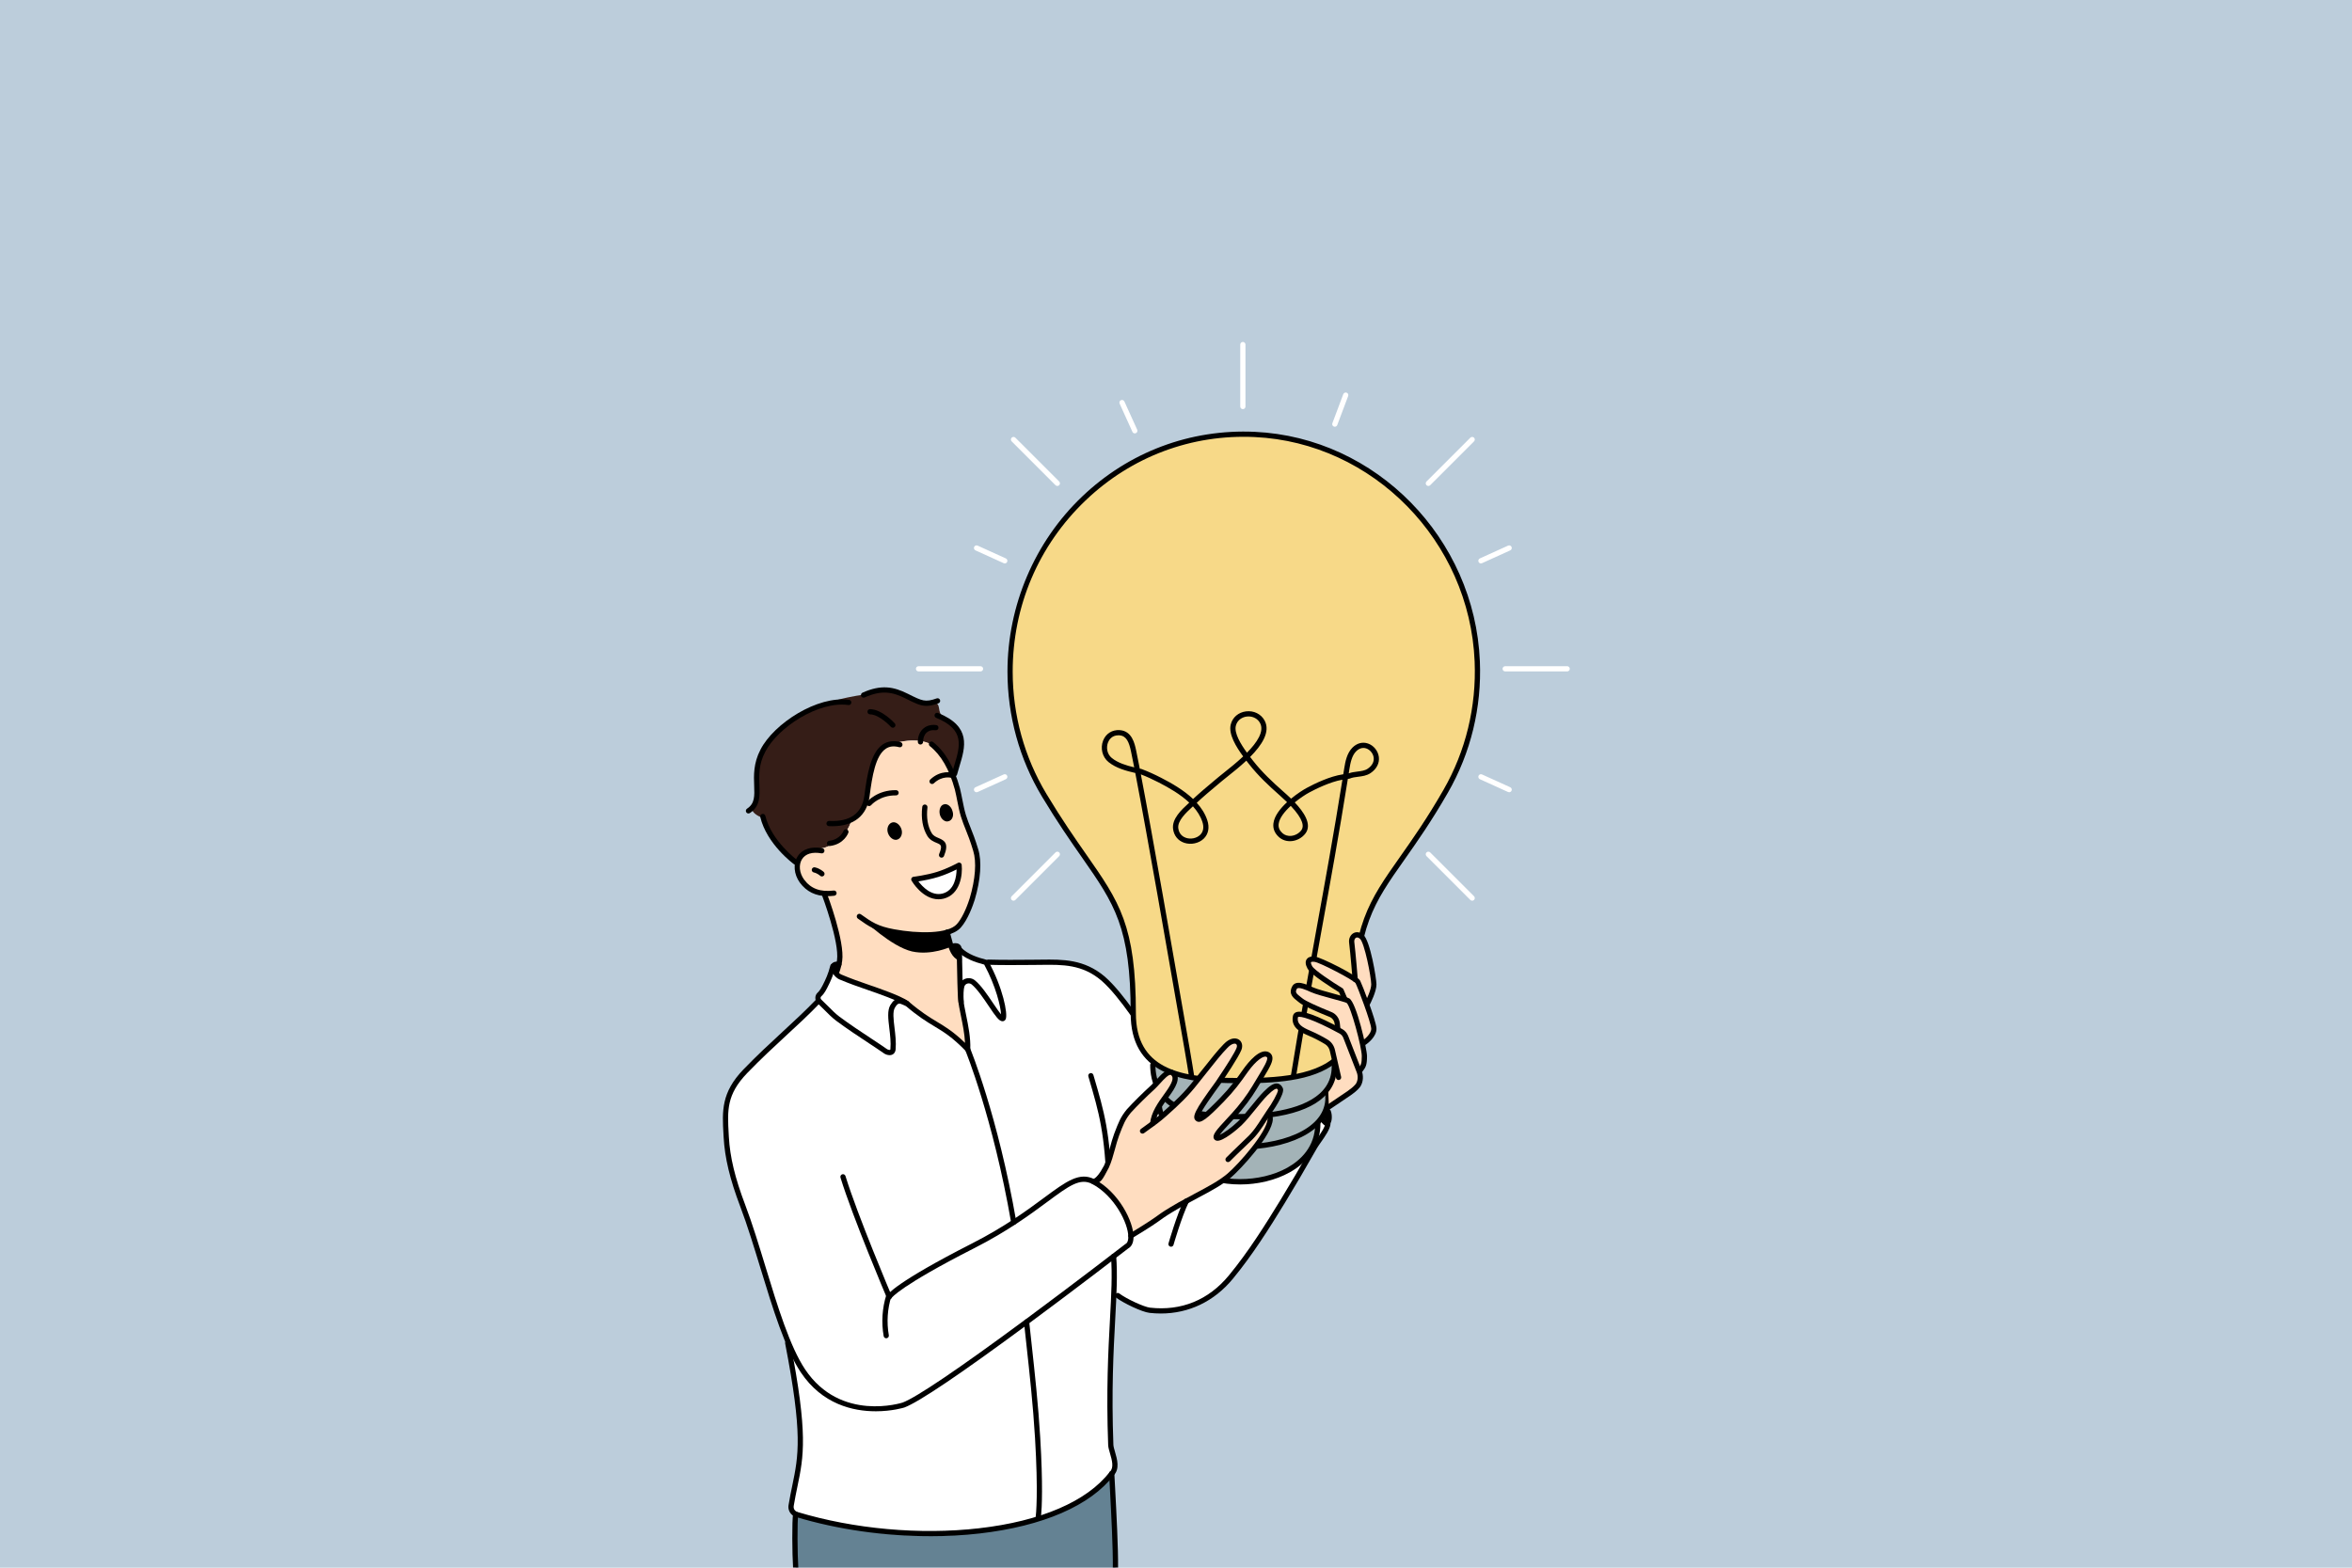 <?xml version="1.0" encoding="UTF-8"?>
<svg id="_Layer_" data-name="&amp;lt;Layer&amp;gt;" xmlns="http://www.w3.org/2000/svg" viewBox="0 0 2745 1830">
  <defs>
    <style>
      .cls-1, .cls-2 {
        fill: #fff;
      }

      .cls-2, .cls-3 {
        fill-rule: evenodd;
      }

      .cls-4 {
        fill: #f7d988;
      }

      .cls-5 {
        fill: #351d17;
      }

      .cls-6 {
        fill: #a3b3b7;
      }

      .cls-7 {
        fill: #648293;
      }

      .cls-8 {
        fill: #ffddc0;
      }

      .cls-9 {
        fill: #bccddb;
      }
    </style>
  </defs>
  <rect class="cls-9" width="2745" height="1830"/>
  <g>
    <g>
      <path class="cls-1" d="M1530.78,1315.38l5.99-.02c0,83.79-170.07,93.47-170.07,.64h2.54c-7.39-6.72-12.48-14.92-14.33-24.7-1.33-7.04-.65-9.83-.65-16.93l1.69-.04c-6.72-9.2-10.51-19.94-10.51-31.22h9.71c-19.4-10.94-32.09-28.76-32.45-58.83-11.28-15.97-23.99-32.2-35.32-42.01-49.72-43.26-116.49,4.78-164.04-34.09l-.36,13.59c-.45,0-.9-.01-1.35-.02,.46,6.8,1.82,17.34,1.21,22.56-1.04,8.95-1.35,17.71-.4,26.69,1.86,17.67,3.97,36.24,6.91,53.73,0,0-23.25-21.75-36.32-28.75-6.67-3.57-15.94-7.93-21-13.54-4.8-5.32-10-4.76-13.56-11.08-1.53-2.72-3.66-2.41-5.63-4.86-1.58-1.95-9.41-2.52-11.6-3.71-9.96-5.39-15.79-6.91-26.31-10.67-12.76-4.56-26.67-6.7-38.84-12.8,.22-1.72,.39-3.38,.49-4.94,.45-1.3,.83-2.67,1.16-4.06l-5.68-2.47c-2.7,13.03-11.51,29.7-19.53,37.71,.82,.68,1.61,1.45,2.38,2.27-25.37,28.39-53.74,49.82-85.08,82.7-60.69,66.89,11.45,172.66,28.33,254.91l-.81,.48c28.2,74.02,50.79,161.15,25.96,248.37-.33,2.92,1.37,8.44,4,10.48,84.64,28.46,187.81,29.89,278.91,8.77,18.69-4.33,69.69-28.48,75.26-37.24,3-4.72,7.13-10.3,14.89-17.31,3.06-7.37,6.5-13.68,2.32-22.06-5.58-15.06-.21-128.54,2.21-186.32,6.2,1.7,13.26,7.38,13.26,7.38,113.28,56.96,174.15-104.06,228.66-193.82,10.99-7.15,11.5-21.05,5.05-31.32-1.97,5.73-5.22,10.97-9.55,15.67-2.24,2.43-4.77,4.71-7.53,6.86Z"/>
      <path d="M1349.35,1227.79c-1.01,0-2-.5-2.58-1.42l-1.14-1.81c-11.58-18.35-38.72-61.31-60.26-79.97-22.29-18.9-45.35-18.6-69.77-18.29l-11.22,.11c-15.56,.13-34.92,.29-51.06-.19-1.68-.05-3.01-1.46-2.96-3.14,.05-1.69,1.42-2.95,3.14-2.96,16.02,.48,35.31,.33,50.82,.19l11.19-.11c24.48-.31,49.77-.65,73.82,19.76,22.25,19.27,49.72,62.77,61.45,81.35l1.14,1.81c.9,1.42,.48,3.31-.95,4.21-.5,.32-1.07,.47-1.63,.47Z"/>
      <g>
        <g>
          <path class="cls-6" d="M1438.03,1261.67c-30.76-2.61-61.06-6.23-82.89-18.55h-9.71c0,11.28,3.79,22.01,10.51,31.22l-1.69,.04c0,7.09-.68,9.88,.65,16.93,1.85,9.78,6.95,17.98,14.33,24.69h-2.54c0,92.84,170.07,83.15,170.07-.63l-5.99,.02c2.76-2.15,5.29-4.43,7.53-6.86,4.33-4.7,7.58-9.94,9.55-15.67,1.39-4.03,2.16-8.29,2.16-12.82v-9.37c4.61-7.19,7.24-15.57,7.24-25.29v-2.25h-4.71c-27.6,19.79-71.71,22.18-114.52,18.55Z"/>
          <path class="cls-4" d="M1724.1,772.01c-5.92-142.43-119.48-258.31-259.6-264.87-156.49-7.32-285.63,119.46-285.63,276.9,0,52.84,14.55,102.22,39.8,144.23,70.01,116.5,103.99,118.21,103.99,254.71,0,.45,.03,.86,.04,1.31,.36,30.07,13.05,47.89,32.45,58.83,21.84,12.32,52.14,15.94,82.89,18.55,42.81,3.63,86.92,1.24,114.52-18.55,17.21-12.35,28.02-31.45,28.02-60.14v-3.57c0-137.27,38.71-137.35,106.78-255.91,25.37-44.18,39.05-96.13,36.75-151.5Z"/>
        </g>
        <g>
          <path d="M1447.36,1306.54c-20.16,0-39-1.93-52.65-4.37-45.54-8.14-52.34-40.49-52.34-59.05,0-1.69,1.37-3.05,3.05-3.05s3.05,1.36,3.05,3.05c0,16.65,6.15,45.69,47.31,53.04,21.07,3.76,54.8,6.29,86.29,2.12,1.69-.23,3.21,.95,3.43,2.62,.22,1.67-.95,3.21-2.62,3.43-11.78,1.56-23.87,2.21-35.52,2.21Z"/>
          <path d="M1447.74,1341.92c-2,0-3.99-.03-5.98-.09-45.76-1.33-91.93-18.44-91.93-53.64,0-3.55,.42-7.11,1.24-10.57,.39-1.63,2.04-2.64,3.67-2.26,1.64,.39,2.65,2.03,2.26,3.67-.71,3-1.07,6.08-1.07,9.16,0,30.95,44.58,46.34,86.01,47.54,50.47,1.5,102.72-15.92,104.82-52.01v-9.74c0-1.69,1.36-3.05,3.04-3.05s3.05,1.36,3.05,3.05v9.92c-2.25,38.66-53.6,58.02-105.11,58.02Z"/>
          <path d="M1447.29,1382.65c-20.57,0-40.8-4.82-56.5-14.45-19.97-12.26-30.04-30.57-29.14-52.96,.07-1.68,1.39-3.04,3.17-2.92,1.68,.07,2.99,1.49,2.92,3.17-1.02,25.34,13.71,39.83,26.24,47.52,29.04,17.82,76.66,17.87,108.42,.1,14.87-8.32,32.59-24.02,32.59-51.51,0-1.68,1.36-3.05,3.05-3.05s3.05,1.37,3.05,3.05c0,23.76-12.68,43.94-35.71,56.83-16.96,9.49-37.69,14.23-58.09,14.23Z"/>
        </g>
        <path d="M1451.12,1264.5c-6.22,0-12.41-.08-18.51-.2-55.88-1.07-113.01-11.57-113.01-81.32,0-100.6-18.95-127.75-56.71-181.87-13.53-19.38-28.86-41.36-46.84-71.28-26.32-43.8-40.23-94.22-40.23-145.8,0-77.07,31.72-151.54,87.03-204.32,54.79-52.29,126.49-79.13,201.8-75.62,141.23,6.61,256.53,124.24,262.5,267.79,2.25,53.95-10.6,106.9-37.15,153.14-19.51,33.98-36.27,57.78-51.06,78.77-35.66,50.63-55.31,78.51-55.31,175.62v3.57c0,22.61-6.65,40.59-19.77,53.46-24.52,24.05-69.24,28.06-112.73,28.06Zm-18.4-6.3c47.53,.9,100.51-.28,126.85-26.12,12.07-11.84,17.94-27.91,17.94-49.11v-3.57c0-99.04,20.04-127.49,56.42-179.13,14.72-20.89,31.4-44.56,50.76-78.29,25.98-45.24,38.54-97.06,36.35-149.85-5.84-140.43-118.6-255.49-256.7-261.95-73.67-3.46-143.72,22.81-197.3,73.94-54.9,52.4-85.14,123.39-85.14,199.91,0,50.48,13.61,99.81,39.36,142.66,17.87,29.74,33.14,51.62,46.62,70.93,38.49,55.16,57.81,82.84,57.81,185.36,0,64.31,51.44,74.16,107.03,75.22h0Z"/>
        <path d="M1390.62,1258.73c-1.47,0-2.76-1.07-3.01-2.56l-2.06-12.76c-.96-5.98-1.97-11.95-3.02-17.91-1.36-7.78-3.52-20.15-6.23-35.73-12.73-73.24-37.57-216.09-51.32-287.46-10.76-2.45-22.32-5.59-31.16-12.66-7.26-5.81-9.89-16.15-6.39-25.13,3.17-8.14,10.65-12.84,19.4-12.23,14.37,.97,17.47,15.8,19.14,23.77,1.22,5.85,2.65,12.99,4.24,21.18,.12,.03,1.93,.43,1.93,.43,.14,.03,.28,.07,.41,.12,7.2,2.71,14.61,6.04,22.66,10.18,12.46,6.41,26.36,14.42,37.21,24.74,8.12-7.57,16.71-14.75,25.03-21.72l4.91-4.11c1.73-1.46,3.98-3.24,6.56-5.29,5.96-4.74,14.24-11.32,21.96-18.6-8.1-11.01-17.32-25.9-14.51-37.23,2.07-8.33,8.88-14.21,17.79-15.35,9.08-1.16,17.58,3.03,21.72,10.66,7.15,13.18-3.29,28.86-16.88,42.55,.92,1.2,1.78,2.3,2.55,3.29l.96,1.23c10.25,13.16,22.59,24.66,34.4,35.12l.81,.72c2.36,2.08,5.61,4.95,9.08,8.32,7.13-5.87,14.31-10.41,18.28-12.55,9.22-4.97,26.96-13.64,42.18-15.84,0,0,.18-.02,.47-.07,.35-2.24,.71-4.48,1.06-6.73,1.33-8.45,3.27-17.99,9.61-24.38,5.16-5.2,11.72-6.97,18.02-4.86,6.7,2.25,11.84,8.53,12.8,15.62,.97,7.26-2.55,14.17-9.66,18.95-4.53,3.04-9.63,3.68-14.57,4.3-3.45,.43-6.71,.84-9.57,2.04-.24,.1-.49,.17-.74,.21l-1.63,.24c-10.14,63.76-20.62,121.38-30.77,177.23-9.7,53.38-19.74,108.58-29.61,169.73-.27,1.66-1.84,2.79-3.5,2.53-1.66-.27-2.79-1.83-2.53-3.5,9.89-61.2,19.93-116.43,29.63-169.85,10.04-55.25,20.41-112.27,30.44-175.2-14.56,2.5-31.84,11.22-38.75,14.95-4.25,2.29-10.65,6.46-16.87,11.54,10.5,11.1,20.52,25.64,12.47,36.25-3.81,5.01-9.84,8.35-16.14,8.92-5.65,.51-10.95-1.19-14.91-4.8-4.94-4.5-7.06-9.89-6.3-15.99,1.06-8.6,7.98-17.35,15.9-24.66-2.49-2.44-5.29-5.04-8.43-7.82l-.82-.73c-12.03-10.65-24.62-22.38-35.17-35.93l-.95-1.22c-.67-.86-1.39-1.79-2.15-2.77-7.57,7.1-15.61,13.48-21.88,18.47-2.53,2.01-4.73,3.76-6.43,5.19l-4.92,4.12c-8.23,6.88-16.71,13.98-24.68,21.41,5.46,6.01,9.81,12.75,12.32,20.31,2.81,8.46,1.39,16.07-3.99,21.42-5.64,5.6-15.08,7.65-22.95,4.97-7.2-2.45-11.93-8.29-12.98-16.05-1.61-11.89,9.71-22.36,17.98-30,.31-.29,.61-.56,.9-.84-10.28-9.69-23.61-17.35-35.56-23.5-7.43-3.82-14.29-6.93-20.93-9.48,13.86,72.33,38.23,212.5,50.81,284.82,2.71,15.57,4.86,27.93,6.23,35.72,1.05,5.99,2.06,11.98,3.03,17.98l2.06,12.76c.27,1.67-.86,3.23-2.52,3.5-.17,.02-.33,.04-.49,.04Zm1.66-317.48c-.34,.31-.69,.63-1.04,.96-6.87,6.36-17.26,15.96-16.07,24.71,.99,7.36,6,10.11,8.9,11.09,5.77,1.96,12.63,.5,16.69-3.52,3.71-3.69,4.58-8.93,2.5-15.17-2.21-6.66-6.08-12.65-10.97-18.06Zm114.16-.54c-7.21,6.62-13.28,14.2-14.13,21.05-.5,4.09,.92,7.61,4.36,10.75,2.68,2.44,6.3,3.58,10.24,3.23,4.62-.42,9.05-2.87,11.84-6.54,3.14-4.14,2.91-12.35-12.32-28.49Zm84.77-67.62c-2.97,0-5.89,1.34-8.46,3.92-5.06,5.09-6.73,13.53-7.91,21.03-.25,1.57-.5,3.14-.74,4.71,3.32-1.21,6.79-1.65,10.15-2.07,4.42-.56,8.6-1.08,11.93-3.31,5.19-3.48,7.68-8.13,7.02-13.07-.64-4.77-4.22-9.15-8.69-10.65-1.1-.37-2.2-.55-3.29-.55Zm-285.94-14.76c-7.98,0-11.13,5.81-12.14,8.4-2.08,5.34-1.55,13.3,4.52,18.16,7.13,5.71,16.75,8.64,26.07,10.87-1.38-7.06-2.62-13.26-3.71-18.45-2.36-11.28-5.45-18.38-13.58-18.93-.4-.03-.79-.04-1.17-.04Zm151.89-22.01c-.72,0-1.45,.05-2.19,.14-4.98,.64-10.92,3.8-12.64,10.76-2.14,8.61,5.87,21.63,13,31.44,11.67-11.86,20.53-24.92,15.23-34.69-2.6-4.79-7.71-7.66-13.4-7.66Z"/>
      </g>
      <path d="M1037.83,1516.83c-1.19,0-2.32-.7-2.81-1.86-.4-.94-39.93-94.2-54.1-140.37-.49-1.61,.41-3.31,2.02-3.81,1.61-.5,3.32,.41,3.81,2.02,14.08,45.86,53.48,138.83,53.88,139.77,.66,1.55-.07,3.34-1.62,4-.39,.17-.79,.24-1.19,.24Z"/>
      <g>
        <path class="cls-5" d="M962.15,989.65s18.78-6.14,26.31-20.24c3.79-6.16,5.94-13.52,5.94-13.52,0,0,11.75-9.02,15.41-20.52,4.49-14.2,5.13-40.81,11.53-49.71,5.38-6.73,4.23-9.91,12.88-14.22,17.48-8.08,41.36-10.06,54.05-1.42,15.28,10.58,22.11,31.29,22.66,33.04l2.86-2.03s14.06-32.63,6.72-41.39c-1.29-1.93-7.55-17.67-19.1-23.12-9.38-4.42-.75-17.12-13.77-16.64-12.83,1.01-22.29-6.98-35.63-12.39-19.64-7.94-42.58,3.3-42.58,3.3,0,0-59.13,5.64-96.23,37.55-12.77,11.18-21.94,24.06-26.92,40.24-3.32,10.79-2.99,25.06-2.75,35.76,.55,8.2-7.49,15.88-5.39,21.72,1.91,5.31,12.88,9.17,12.88,9.17,0,0,3.47,11.34,12.87,24.16,9.4,12.81,25.25,26.91,25.25,26.91l2.51-.44c2.29-12.02,30.48-16.21,30.48-16.21Z"/>
        <path class="cls-8" d="M976.07,1139.33c12.17,6.1,26.08,8.24,38.84,12.8,10.52,3.76,16.35,5.28,26.31,10.67,2.19,1.19,10.03,1.76,11.6,3.71,1.97,2.44,4.1,2.14,5.63,4.86,3.56,6.32,8.76,5.76,13.56,11.08,5.06,5.61,14.34,9.97,21,13.54,13.07,7,36.32,28.75,36.32,28.75-2.94-17.49-5.05-36.06-6.91-53.73-.95-8.98-.63-17.74,.4-26.69,.6-5.21-.76-15.76-1.21-22.56-.08-1.15-.14-2.23-.15-3.12-12.5-4.54-17.06-28.38-17.06-28.38l14.11-7.46s4.81-8.32,11.46-21.5c4.91-11.36,11.53-26.32,12.27-40.98,1.18-18.41-2.86-31.35-7.59-42.84-3.96-9.37-9.83-24.05-9.83-24.05l-13.83-50.2s-.03-.09-.06-.17c-.56-1.75-7.38-22.46-22.66-33.04-12.69-8.63-36.56-6.66-54.05,1.42-8.65,4.3-7.5,7.49-12.88,14.22-6.4,8.89-7.04,35.5-11.53,49.71-3.66,11.51-15.41,20.52-15.41,20.52,0,0-2.15,7.37-5.94,13.52-7.53,14.1-26.31,20.24-26.31,20.24,0,0-28.19,4.19-30.48,16.21-.12,.64-.19,1.3-.16,1.99,.31,5.88,.98,19.43,7.56,26.06,9.32,9.25,25.94,10.47,25.94,10.47,0,0,20.37,54.37,12.71,85.94-.34,1.4-.71,2.76-1.16,4.06-.1,1.57-.27,3.23-.49,4.94Z"/>
        <path d="M1079.48,1094.38c-12.37,0-25.51-1.47-37.1-3.63-20.51-3.76-28.29-9.29-41.17-18.46-1.37-.98-1.73-2.91-.76-4.28,.98-1.38,2.84-1.72,4.21-.74,12.69,9.02,19.63,13.96,38.82,17.48,27.97,5.23,62.81,5.59,73.24-5.97,5.3-5.86,10.79-16.9,15.05-30.3,6.62-22.26,8.1-42.45,4.03-55.37-3.5-11.65-6.29-18.6-8.76-24.74-1.9-4.73-3.69-9.2-5.55-15.1-1.89-6.28-3.14-12.6-4.34-18.72-.81-4.11-1.65-8.36-2.67-12.55l-.16-.58c-6.34-23.25-16.12-40.21-29.07-50.42-1.32-1.04-1.55-2.96-.51-4.28,1.04-1.32,2.96-1.55,4.28-.51,14,11.03,24.49,29.07,31.18,53.6l.18,.66c1.08,4.4,1.93,8.72,2.75,12.9,1.23,6.25,2.39,12.14,4.19,18.1,1.77,5.64,3.52,10,5.38,14.62,2.51,6.26,5.36,13.34,8.93,25.22,4.41,14.01,2.94,35.51-4.03,58.96-2.15,6.78-8.03,23.4-16.36,32.6-7.62,8.44-23.9,11.51-41.78,11.51Z"/>
        <path d="M965.97,1046.11c-13.98,0-24.67-5.22-32.51-15.85-6.99-9.72-8.01-21.99-2.58-30.57,5.37-8.48,15.89-11.97,28.86-9.58,1.66,.3,2.75,1.89,2.45,3.55-.3,1.66-1.9,2.76-3.55,2.45-10.55-1.94-18.58,.49-22.61,6.84-4.11,6.5-3.17,16.02,2.36,23.71,7.9,10.69,18.91,14.79,34.6,12.89,1.66-.23,3.19,.99,3.4,2.66,.2,1.67-.99,3.19-2.66,3.4-2.69,.33-5.28,.49-7.76,.49Z"/>
        <path d="M959.28,1023.11c-.75,0-1.51-.27-2.1-.83-.03-.03-3.15-2.93-7.4-3.85-1.65-.36-2.69-1.98-2.33-3.63,.36-1.64,1.99-2.69,3.63-2.33,5.97,1.3,10.14,5.22,10.31,5.39,1.22,1.16,1.26,3.09,.1,4.31-.6,.63-1.4,.94-2.21,.94Z"/>
        <path class="cls-3" d="M1109.21,1105.32s-22.07,10.32-44.86,5.31c-24.23-5.69-56.35-36.72-56.35-36.72,0,0,28.91,15.4,49.83,16.88,22.17,1.63,47.6-2.7,47.6-2.7l3.79,17.23Z"/>
        <path d="M976.56,1137.43c-.35,0-.7-.06-1.04-.18-1.58-.58-2.4-2.33-1.83-3.91,1.49-4.11,2.55-8.29,3.16-12.41,3.06-21.41-17.29-75.27-17.49-75.82-.6-1.58,.19-3.33,1.77-3.93,1.58-.6,3.34,.19,3.93,1.77,.86,2.27,21.11,55.88,17.83,78.86-.66,4.54-1.83,9.11-3.46,13.61-.45,1.24-1.62,2.01-2.87,2.01Z"/>
        <path d="M1098.89,1001.16c-.38,0-.77-.07-1.15-.22-1.56-.64-2.31-2.42-1.68-3.98,4.11-10.12,2.2-10.91-2.93-13.04-3.44-1.43-7.73-3.21-10.75-7.94-5.54-9-7.61-20.8-6.02-34.18,.2-1.68,1.7-2.87,3.39-2.67,1.67,.2,2.87,1.72,2.67,3.39-1.43,12,.34,22.45,5.13,30.22,1.96,3.07,4.85,4.27,7.92,5.55,7.16,2.97,12.17,6.41,6.24,20.97-.48,1.19-1.62,1.9-2.83,1.9Z"/>
        <path d="M1014.33,940.98c-.7,0-1.4-.24-1.98-.73-1.28-1.09-1.44-3.01-.35-4.29,.49-.57,12.11-13.98,33.87-13.58,1.68,.04,3.02,1.43,2.99,3.11-.03,1.69-1.47,3.02-3.11,2.99-18.74-.32-28.68,10.95-29.1,11.43-.6,.7-1.46,1.07-2.32,1.07Z"/>
        <path d="M1087.81,915.2c-.81,0-1.61-.32-2.21-.95-1.16-1.22-1.11-3.15,.11-4.31,12.31-11.68,25.6-8.01,26.16-7.86,1.62,.47,2.55,2.16,2.09,3.78-.47,1.62-2.16,2.54-3.78,2.09-.41-.12-10.59-2.78-20.27,6.42-.59,.56-1.35,.84-2.1,.84Z"/>
        <path class="cls-3" d="M1047.43,980.02c-4.25,1.52-9.15-2.11-11.06-7.42-1.91-5.31,.29-10.89,4.53-12.42,4.25-1.53,9.15,2.11,11.06,7.42,1.91,5.31-.28,10.9-4.53,12.42Z"/>
        <path d="M928.62,1009.54c-.62,0-1.25-.19-1.79-.58-1.3-.95-31.85-23.52-39.52-55.13-.4-1.64,.61-3.29,2.24-3.68,1.63-.41,3.29,.6,3.68,2.25,7.13,29.4,36.89,51.41,37.19,51.63,1.36,.99,1.66,2.9,.67,4.26-.6,.82-1.52,1.25-2.47,1.25Z"/>
        <path d="M873.53,949.58c-1,0-1.97-.48-2.56-1.38-.92-1.41-.52-3.3,.89-4.22,9.13-5.97,8.79-14.72,8.32-26.83-.46-11.67-1.02-26.18,7.42-42.21,15.67-30.45,66.46-63.2,103.39-57.99,1.67,.24,2.83,1.78,2.59,3.45-.24,1.67-1.76,2.85-3.45,2.59-34.63-4.9-82.34,26.02-97.12,54.76-7.7,14.61-7.19,27.65-6.74,39.15,.49,12.51,.95,24.32-11.08,32.18-.52,.34-1.09,.49-1.66,.49Z"/>
        <path d="M1081.24,823.98c-7.06,0-13.01-2.97-23.35-8.12l-1.21-.6c-15.02-7.48-27.63-10.06-47.57-1.11-1.53,.69-3.34,0-4.03-1.54-.69-1.54,0-3.34,1.54-4.03,22.05-9.89,36.55-6.87,52.79,1.22l1.22,.6c15.59,7.77,19.3,9.62,32.58,4.85,1.59-.57,3.33,.25,3.9,1.84,.57,1.58-.25,3.33-1.84,3.9-5.68,2.04-10.02,2.99-14.01,2.99Z"/>
        <path d="M971.45,964.47c-1.32,0-2.66-.03-4.03-.1-1.68-.09-2.98-1.52-2.89-3.2,.08-1.69,1.57-2.98,3.2-2.9,24.41,1.23,38.24-8.69,41.07-29.44,3.21-25.13,7.52-50.47,21.62-59.91,5.77-3.86,12.71-4.73,20.62-2.59,1.63,.44,2.59,2.11,2.15,3.74-.44,1.63-2.11,2.59-3.74,2.15-6.23-1.69-11.34-1.11-15.63,1.77-11.97,8.01-15.94,31.88-18.97,55.63-3.08,22.58-18.43,34.84-43.39,34.84Z"/>
        <path d="M1074.26,869.11c-1.65,0-3.01-1.32-3.05-2.98-.14-6.16,2.09-11.8,6.13-15.47,2.71-2.47,7.58-5.2,15.28-4.29,1.67,.2,2.87,1.72,2.67,3.39-.2,1.67-1.73,2.86-3.39,2.67-4.36-.53-7.88,.4-10.46,2.75-2.69,2.44-4.23,6.48-4.13,10.81,.04,1.68-1.29,3.08-2.98,3.12-.02,0-.05,0-.07,0Z"/>
        <path d="M968.1,987.57c-1.52,0-2.84-1.14-3.02-2.69-.2-1.68,1-3.19,2.67-3.39,12.93-1.53,16.6-11.37,16.63-11.46,.57-1.59,2.31-2.42,3.9-1.84,1.59,.57,2.41,2.31,1.84,3.9-.2,.55-5.02,13.5-21.66,15.47-.12,.01-.24,.02-.36,.02Z"/>
        <path d="M1042.03,849.5c-.83,0-1.66-.34-2.26-1-.13-.14-13.2-14.41-24.39-14.63-1.68-.03-3.02-1.43-2.99-3.11,.03-1.66,1.39-2.99,3.05-2.99,13.9,.27,28.26,15.97,28.86,16.64,1.13,1.25,1.03,3.18-.22,4.31-.58,.53-1.31,.79-2.05,.79Z"/>
        <g>
          <path class="cls-2" d="M1119.33,1009.95s3.21,30.63-18.8,36.13c-19.88,4.74-34.01-19.57-34.01-19.57,0,0,14.95-1.77,27.89-5.82,12.94-4.05,24.92-10.75,24.92-10.75Z"/>
          <path d="M1095.31,1049.75c-18.57,0-30.85-20.73-31.42-21.7-.52-.89-.55-1.97-.09-2.89,.46-.92,1.35-1.55,2.37-1.67,.15-.01,14.83-1.79,27.34-5.69,12.46-3.9,24.22-10.43,24.34-10.5,.89-.5,1.98-.52,2.89-.05,.91,.48,1.52,1.37,1.63,2.39,1.2,11.51-1.66,34.54-21.1,39.41-2.05,.49-4.04,.71-5.96,.71Zm-23.48-20.9c4.7,6.19,15.17,17.33,28,14.27,14.35-3.59,16.47-20.02,16.61-28.2-4.71,2.36-12.67,6.05-21.11,8.69-8.6,2.69-17.95,4.38-23.5,5.24Z"/>
        </g>
        <path class="cls-3" d="M1106.91,958.66c-3.72,1.33-8.62-2.3-10-7.8-1.38-5.5,.82-11.08,4.72-11.89,3.72-1.33,8.62,2.3,10,7.8,1.91,5.31-.29,10.9-4.72,11.89Z"/>
        <path d="M1114.03,906.39c-.26,0-.52-.03-.79-.1-1.63-.43-2.59-2.11-2.16-3.73,.86-3.21,1.83-6.42,2.79-9.6,6.69-22.14,12.47-41.27-21.3-55.04-1.56-.64-2.31-2.42-1.67-3.98,.63-1.56,2.41-2.32,3.98-1.67,38.92,15.87,31.76,39.55,24.84,62.45-.94,3.12-1.89,6.26-2.73,9.41-.36,1.36-1.6,2.27-2.95,2.27Z"/>
      </g>
      <g>
        <path class="cls-7" d="M1206.22,1773.54c-88.53,30.29-186.23,21.91-278.84-4.12-.58,12.42,2.51,52.86,1.24,60.37h373.21c.46-28.75-1.5-59.14-3.7-87.79-.28-3.74-1.81-10.42-1.94-16.08-4.85,3.65-9.77,7.06-14.72,10.38-5.56,8.76-56.57,32.91-75.26,37.24Z"/>
        <path d="M925.81,1829.79h5.68c.14-.39,.22,.44,.19,0-.99-14.74-1.37-53.92-.04-61.77,.28-1.66-.84-3.24-2.5-3.51-1.67-.27-3.24,.83-3.52,2.5-1.42,8.35-1.07,47.43-.04,62.79,.02,.3,.12-.27,.22,0Z"/>
        <path d="M1298.78,1829.79c0,.65,.24-.5,.58,0h4.95c.33-.48,.57,.62,.57,0,.24-22.56-1.81-62.43-3.46-93.14l-.88-16.61c-.09-1.68-1.55-3-3.2-2.89-1.68,.09-2.98,1.52-2.89,3.2l.88,16.62c1.64,30.62,3.69,70.45,3.45,92.81Z"/>
      </g>
      <path d="M1297.49,1723.25c-.79,0-1.57-.3-2.17-.91-1.18-1.2-1.17-3.13,.03-4.31,4.96-4.9,2.39-13.72,.12-21.5-1.09-3.74-2.03-6.96-2.13-9.7-2.37-63.54,.12-109.83,2.12-147.03,1.57-29.06,2.8-52.02,1.17-72.98-.13-1.68,1.13-3.14,2.8-3.27,1.67-.15,3.15,1.12,3.28,2.8,1.66,21.36,.41,44.49-1.16,73.78-2,37.07-4.48,83.21-2.12,146.47,.07,1.98,.96,5.01,1.89,8.21,2.48,8.48,5.87,20.09-1.69,27.55-.59,.58-1.37,.88-2.14,.88Z"/>
      <path d="M1294.62,1392.78c-1.65,0-3-1.31-3.05-2.97-1.72-66.51-8.9-90.9-20.78-131.31l-.58-1.96c-.48-1.61,.45-3.31,2.07-3.79,1.62-.48,3.31,.45,3.79,2.07l.58,1.96c12.03,40.88,19.29,65.56,21.03,132.87,.04,1.69-1.29,3.09-2.97,3.13h-.08Z"/>
      <path d="M1354.77,1533.29c-4.35,0-8.75-.25-13.2-.75-8.74-.98-30.34-11.29-38.96-17.81-1.34-1.02-1.61-2.93-.59-4.27,1.01-1.34,2.92-1.61,4.27-.59,8.39,6.35,28.89,15.82,35.96,16.61,36.48,4.08,68.29-8.93,91.96-37.65,22.81-27.68,42.2-58.57,60.11-87.83,11.6-18.96,23.79-39.73,37.25-63.51,1.12-1.98,2.89-4.5,4.93-7.42,4-5.72,10.05-14.36,10.25-18.62,.08-1.69,1.41-3.03,3.19-2.91,1.68,.08,2.98,1.51,2.9,3.19-.28,6.03-6.16,14.43-11.35,21.84-1.87,2.67-3.64,5.2-4.62,6.93-13.5,23.83-25.72,44.66-37.36,63.69-18.02,29.45-37.54,60.54-60.6,88.52-21.8,26.46-51.31,40.58-84.15,40.58Z"/>
      <path d="M1169.97,1192.12c-3.94,0-7.84-5.54-15.94-17.58-6-8.93-13.48-20.03-20-25.39-1.42-1.17-3.34-1.52-5.12-.96-1.73,.55-2.98,1.83-3.45,3.52-.95,3.45-1.19,9.25-.73,17.76,.09,1.68-1.2,3.12-2.88,3.21-1.72,.07-3.12-1.2-3.21-2.89-.5-9.3-.2-15.56,.94-19.71,1.01-3.66,3.81-6.55,7.48-7.71,3.76-1.19,7.81-.42,10.84,2.07,7.21,5.92,14.64,16.96,21.19,26.7,2.95,4.39,6.71,9.97,9.25,12.94-.44-8.81-5.91-32.71-19.66-58.08-10.96-2.92-22.29-6.66-31.34-15.64-1.2-1.19-1.2-3.12-.01-4.32,1.19-1.19,3.12-1.19,4.31-.01,8.32,8.26,19.31,11.65,29.86,14.41,.81,.21,1.5,.74,1.9,1.48,17.12,31.08,22.93,61.42,20.39,67.59-.69,1.67-1.89,2.24-2.55,2.43-.43,.13-.85,.19-1.27,.19Z"/>
      <path d="M1038.29,1231.71c-2.61,0-5.21-1.1-6.6-2.08-4.62-3.27-10.73-7.3-17.8-11.96-11.39-7.51-25.56-16.86-38.04-26.16-4.63-3.46-9.51-8.36-14.23-13.12-2.46-2.48-4.9-4.93-7.27-7.14-1.76-1.64-2.77-3.95-2.77-6.34,0-2.37,.95-4.58,2.67-6.2,1.23-1.16,2.76-2.59,5.67-8.17,3.85-7.4,6.88-14.22,9.15-23.42,.4-1.64,2.06-2.62,3.69-2.23,1.64,.41,2.63,2.06,2.23,3.69-2.07,8.38-4.87,15.56-9.66,24.77-3.13,6.02-5.05,8.08-6.91,9.81-.48,.46-.75,1.07-.75,1.74,0,.71,.3,1.38,.83,1.89,2.42,2.25,4.91,4.77,7.43,7.3,4.56,4.59,9.28,9.33,13.55,12.52,12.34,9.2,25.84,18.11,37.75,25.96,7.12,4.69,13.27,8.75,17.97,12.09,.91,.64,2.95,1.22,3.66,.88,.12-.06,.27-.44,.33-1.06,.69-7.8-.31-16.09-1.28-24.1-1.35-11.22-2.52-20.92,1.27-27.21,6.38-10.57,12.5-7.9,16.98-5.95,1.03,.45,2.1,.92,3.15,1.23,1.61,.49,2.53,2.19,2.04,3.8-.49,1.62-2.19,2.53-3.8,2.04-1.4-.42-2.69-.98-3.83-1.48-4.15-1.81-5.7-2.49-9.31,3.51-2.71,4.49-1.61,13.64-.44,23.33,.96,7.93,2.04,16.92,1.3,25.36-.34,3.89-2.56,5.47-3.85,6.06-.99,.46-2.07,.65-3.15,.65Z"/>
      <path d="M1208.52,1773c.08-.01,.15-.04,.23-.06,1.9-1.3,3.97-2.31,6.25-2.88,.97-10.21,2.34-36.63-.95-91.73-2.32-38.74-6.46-76.51-10.12-109.83-.98-8.91-1.92-17.5-2.79-25.71-.18-1.68-1.7-2.9-3.35-2.72-1.68,.18-2.89,1.68-2.71,3.35,.87,8.22,1.81,16.83,2.79,25.74,3.65,33.25,7.79,70.94,10.1,109.53,3.79,63.37,1.29,88.72,.57,94.3Z"/>
      <path d="M1183.14,1429.9c-1.46,0-2.74-1.05-3-2.53-21.38-123.15-53.3-200.69-53.62-201.46-.65-1.56,.09-3.34,1.64-3.99,1.56-.66,3.34,.09,3.99,1.64,.32,.77,32.49,78.87,54,202.76,.29,1.66-.82,3.24-2.48,3.52-.18,.03-.35,.05-.52,.05Z"/>
      <g>
        <path class="cls-8" d="M1595.79,1171.6s7.61-14.43,7.61-22.4-7.66-50.38-14.36-55.8c-6.7-5.42-12.92,.55-11.49,6.52,1.44,5.97,2.87,38.32,2.87,38.32l3.04,6.61c-7.34-6.33-42.38-24.3-48.99-25.13-7.18-.89-9.57,2.59-5.74,9.56,3.83,6.97,36.44,26.88,36.44,26.88l4.25,9.96,.32,.71c-9-2.84-31.14-8.12-38.51-11.49-8.72-3.98-17.79-7.76-20.53-2.28-3.61,7.21,1.27,9.82,7.97,15.17,4.79,3.82,23.73,11.76,34.17,15.99,4.31,1.75,7.32,5.83,7.83,10.61l.6,5.67,1.21,2.04c-14.51-7.78-48.63-25.01-50.51-16.01-2.39,11.45,8.27,16.13,16.28,19.55,8.29,3.54,15.27,7.45,19.78,10.19,3.51,2.13,6,5.67,6.95,9.78l2.28,28.01-7.24,15.9,.92,22.12c4.3-3.1,19.22-12.77,23.52-15.88,3.64-2.63,7.33-5.31,10.16-8.85,.24-.29,.46-.63,.67-.98,2.83-4.75,2.95-10.74,.94-15.92l-9-23.11,11.82,19.91c-.96-1.99,3.35-4.35,3.35-14.37,0-4.22-2.29-15.75-5.41-27.95l5.41,11.96s11.49-7.88,11.01-16.38c-.33-5.84-7.88-27.16-13.36-41.39l5.75,12.48Z"/>
        <path d="M1595.79,1174.65c-.48,0-.96-.11-1.42-.35-1.49-.79-2.06-2.63-1.28-4.12,2.02-3.84,7.26-15.07,7.26-20.98,0-8.5-7.91-49.13-13.23-53.42-1.23-.99-3.01-2-4.54-1.15-1.41,.79-2.25,2.86-2,4.92,1.55,12.41,4.07,43.32,4.09,43.63,.13,1.68-1.11,3.15-2.79,3.29-1.65,.12-3.15-1.11-3.29-2.79-.02-.31-2.53-31.09-4.06-43.37-.57-4.57,1.47-9,5.09-11.01,3.46-1.93,7.6-1.3,11.34,1.73,8.28,6.7,15.49,51.52,15.49,58.17,0,8.47-7.15,22.27-7.96,23.82-.55,1.04-1.61,1.63-2.7,1.63Z"/>
        <g>
          <path d="M1550.94,1295.13c-.95,0-1.88-.43-2.47-1.26-.99-1.37-.68-3.27,.68-4.26,2.19-1.59,6.87-4.7,11.83-7.99,4.71-3.13,9.58-6.37,11.68-7.89,3.43-2.47,6.97-5.04,9.56-8.28,.15-.19,.29-.4,.43-.63,2.23-3.74,2.5-8.69,.72-13.26l-15.6-40.06c-.83-2.14-2.36-3.91-4.3-4.96-31.43-17.12-46.32-20.88-48.62-19.25-1.65,8.3,5.31,12.01,14.6,15.98,8.51,3.64,15.66,7.66,20.17,10.4,4.17,2.53,7.21,6.79,8.33,11.7l7.26,31.65c.38,1.64-.65,3.28-2.29,3.65-1.64,.38-3.28-.65-3.65-2.29l-7.26-31.66c-.76-3.31-2.78-6.17-5.55-7.85-4.33-2.63-11.22-6.5-19.4-9.99-7.85-3.35-20.99-8.97-18.06-22.98,.39-1.88,1.58-3.36,3.36-4.18,6.58-3.05,24.76,3.5,54.04,19.46,3.21,1.75,5.71,4.63,7.07,8.1l15.6,40.06c2.46,6.31,2.02,13.26-1.16,18.59-.28,.48-.58,.92-.91,1.32-3.11,3.9-7,6.7-10.76,9.42-2.2,1.59-6.9,4.71-11.88,8.02-4.69,3.12-9.54,6.34-11.63,7.85-.54,.39-1.16,.58-1.78,.58Z"/>
          <path d="M1592.39,1219.94c-.97,0-1.92-.46-2.51-1.32-.95-1.39-.6-3.29,.78-4.24,2.8-1.93,10-8.16,9.69-13.7-.43-7.67-15.62-48-18.31-53.03-3.02-4.01-41.61-24.11-47.94-24.89-2.81-.35-3.88,.2-4.03,.41-.17,.26-.3,1.66,1.34,4.65,2.5,4.56,23.01,18.21,35.35,25.74,.54,.33,.96,.82,1.21,1.41l4.25,9.95c.66,1.55-.06,3.34-1.61,4-1.55,.66-3.35-.06-4-1.61l-3.87-9.06c-7.08-4.35-32.84-20.5-36.68-27.5-2.53-4.6-2.88-8.3-1.04-11.01,1.22-1.79,3.93-3.78,9.83-3.05,6.76,.84,49.19,21.74,52.57,28.08,2.08,3.88,18.49,46.09,19.02,55.56,.56,9.93-11.01,18.16-12.33,19.07-.53,.36-1.13,.54-1.72,.54Z"/>
          <path d="M1587.69,1252.05c-.65,0-1.3-.2-1.86-.63-1.34-1.03-1.58-2.95-.56-4.28,3.12-4.06,4.07-5.28,4.07-14.26,0-10.5-12.93-58.46-17.66-62.13-1.3-.72-9.3-2.89-15.72-4.64-9.83-2.67-20.97-5.69-25.99-7.99-4.86-2.22-14.96-6.84-16.53-3.69-1.95,3.9-1.02,5.06,5.06,9.79,.67,.52,1.37,1.06,2.09,1.63,3.21,2.56,15.71,8.38,33.41,15.55,5.36,2.17,9.08,7.2,9.71,13.11l.6,5.67c.18,1.68-1.03,3.18-2.71,3.36-1.68,.19-3.18-1.03-3.36-2.71l-.6-5.67c-.39-3.67-2.67-6.77-5.94-8.1-13.27-5.38-30.1-12.59-34.92-16.43-.7-.56-1.38-1.09-2.03-1.59-5.47-4.25-11.12-8.64-6.78-17.33,4.2-8.41,15.94-3.05,24.52,.87,4.57,2.08,15.93,5.17,25.06,7.65,9.67,2.63,15.24,4.17,17.17,5.24,8.37,4.66,20.71,59.13,20.71,67.41,0,10.63-1.54,13.05-5.33,17.98-.6,.78-1.51,1.19-2.42,1.19Z"/>
        </g>
      </g>
      <g>
        <path class="cls-8" d="M1477.72,1303.14c1.25-1.93,2.51-3.85,3.82-5.73,3.97-5.23,14.47-22.37,12.92-25.84-3.09-6.94-8.75-3.73-17.47,4.99-8.72,8.72-20.79,25.87-30.16,34.88-9.38,9.02-25.59,20.38-27.38,16.33-1.8-4.05,15.09-19.18,26.87-33.42,12.84-15.4,17.5-24.41,26.13-38.64,8.63-14.23,12.5-21.49,7.15-24.66-6.26-3.45-16.95,6.15-25.7,18.35-9.15,13.07-16.04,22.37-27.93,34.59-11.89,12.21-24.45,24.72-27.96,22.13-3.51-2.59,.74-10.73,23.27-41.52,3.32-4.94,20.96-30.79,24.7-40.08,3.34-8.42-5.51-14.18-15.69-3.42-8.72,8.73-22.1,26.45-34.28,41.56-11.52,14.82-22.61,25.3-36.74,37.81-5.44,4.88-10.35,8.64-14.73,11.8l.75-.74c1.29-13.05,10.29-24.67,17.58-34.84,7.29-10.17,11.95-19.17,5.83-24.07-6.12-4.91-15.01,8.75-23.33,16.6-8.98,8.15-20.47,19.49-27.87,27.63-7.15,8.72-9.29,14.52-14.38,27.87-4.29,11.61-6.63,25.82-11.84,37.14-.64,1.22-4.31,6.01-7.86,10.63l-7.1,7c.9-.29,1.67-.55,2.36-.8-1.24,1.64-2.14,2.87-2.36,3.27l.12,.17c3.57,2.59,7.39,4.84,11.03,7.34,3.02,2.07,5.84,4.36,8.32,7.01,2.63,2.11,5.14,4.36,7.33,6.9,3.28,3.81,5.86,8.17,8,12.7,3.83,8.14,6.34,16.86,8.14,25.68,.01,.05,.61,.88,.61,.88,42.79-25.95,25.91-18.39,57.24-36.47,24.61-13.71,43.68-22.19,57.4-33.83,13.72-11.64,57.49-60.2,46.06-71.75l-2.87,2.54Z"/>
        <path d="M1276.34,1382.55c-1.28,0-2.48-.82-2.9-2.1-.52-1.6,.35-3.32,1.95-3.85q5.66-1.85,13.21-16.15c2.83-6.17,4.88-13.65,6.85-20.87,1.46-5.35,2.97-10.88,4.83-15.89l.27-.71c4.99-13.1,7.27-19.08,14.61-28.03,7.33-8.06,18.87-19.51,28.18-27.96,1.95-1.84,4.06-4.16,6.09-6.39,6.74-7.41,14.37-15.81,21.19-10.33,9.51,7.62-.47,21.54-5.26,28.23l-1.58,2.2c-6.72,9.31-14.33,19.86-15.45,31.17-.17,1.67-1.64,2.88-3.33,2.73-1.68-.17-2.9-1.66-2.74-3.34,1.28-12.94,9.4-24.2,16.57-34.13l1.57-2.19c8-11.15,9.91-17.1,6.41-19.91-2.34-1.89-8.43,4.8-12.87,9.68-2.11,2.32-4.29,4.72-6.46,6.76-9.22,8.37-20.6,19.65-27.71,27.46-6.61,8.07-8.63,13.39-13.53,26.22l-.26,.69c-1.75,4.73-3.16,9.89-4.65,15.35-2.04,7.47-4.15,15.19-7.27,21.97-8.28,15.7-8.77,16.63-16.78,19.25-.32,.1-.63,.15-.95,.15Z"/>
        <path d="M1433.25,1356.57c-.78,0-1.56-.3-2.16-.89-1.19-1.2-1.18-3.12,0-4.32,.12-.12,12.71-12.66,23.7-23.04,7.52-6.75,12.88-15.15,18.07-23.27,1.98-3.11,4.03-6.31,6.17-9.38,4.94-6.51,12.46-19.96,12.53-23.09-.29-.61-.86-1.6-1.46-1.71-.96-.16-3.7,.59-10.96,7.85-4,4-8.72,9.83-13.72,15.99-5.6,6.9-11.39,14.04-16.48,18.93-4.31,4.14-21.85,19.35-29.02,17.92-1.48-.29-2.67-1.22-3.27-2.55-1.93-4.33,3.09-10.01,14.64-22.44,4.3-4.62,8.74-9.41,12.67-14.16,10.59-12.71,15.58-21.06,21.89-31.64,1.26-2.1,2.57-4.29,3.99-6.63,4.4-7.25,9.88-16.28,9.09-19.43-.08-.3-.24-.63-.89-1.02-3.11-1.71-11.83,3.79-21.67,17.5-8.66,12.37-15.77,22.14-28.22,34.93-19.25,19.77-26.97,26.13-31.96,22.46-5.86-4.33-2.06-12.03,22.62-45.78l.83-1.24c13.36-19.81,21.27-32.65,23.5-38.18,.83-2.09,.61-3.93-.57-4.69-1.75-1.1-5.64-.18-10.08,4.51-6.38,6.39-15.15,17.47-24.44,29.22-3.24,4.1-6.5,8.21-9.68,12.16-11.15,14.34-21.64,24.49-37.09,38.17-7.57,6.8-14.26,11.52-19.63,15.32-2.32,1.64-4.45,3.15-6.38,4.62-1.34,1.02-3.25,.77-4.28-.57-1.02-1.33-.77-3.25,.57-4.27,1.99-1.52,4.18-3.07,6.57-4.76,5.52-3.9,11.77-8.31,19.09-14.89,15.19-13.46,25.48-23.4,36.37-37.41,3.2-3.98,6.45-8.08,9.68-12.16,9.4-11.89,18.28-23.11,24.85-29.69,7.24-7.66,13.92-7.82,17.73-5.39,3.7,2.36,4.89,7.22,2.95,12.09-3.61,8.94-19.04,31.81-24.11,39.32l-.9,1.33c-7.08,9.68-23.06,31.53-23.84,36.93,4.78-1.81,18.46-15.86,23.81-21.36,12.14-12.47,19.11-22.05,27.62-34.21,5.52-7.7,19.41-24.95,29.67-19.27,2.03,1.19,3.27,2.81,3.78,4.83,1.27,5.07-2.18,11.53-9.79,24.07-1.41,2.32-2.71,4.5-3.96,6.6-6.45,10.81-11.55,19.34-22.44,32.41-4.03,4.88-8.74,9.95-12.89,14.42-4.29,4.61-9.81,10.56-12.21,14.07,4.57-2.09,13.52-8.2,21.16-15.55,4.82-4.64,10.49-11.62,15.97-18.38,5.11-6.3,9.92-12.24,14.15-16.47,6.36-6.36,11.6-10.43,16.38-9.54,2.6,.48,4.63,2.32,6.03,5.46,2.87,6.45-13.12,28.71-13.28,28.92-1.99,2.87-4.01,6.02-5.96,9.08-5.41,8.46-11,17.22-19.08,24.47-10.88,10.28-23.4,22.75-23.52,22.88-.6,.59-1.38,.89-2.15,.89Z"/>
        <path d="M1319.89,1445.7c-1.03,0-2.04-.52-2.61-1.47-.87-1.44-.41-3.32,1.03-4.19,21.71-13.16,27.98-17.65,33.01-21.26,4.91-3.52,8.79-6.3,24.29-15.24,6.85-3.82,13.13-7.15,19.19-10.37,15.69-8.33,28.07-14.92,37.76-23.14,13.2-11.2,46.21-48.77,46.86-63.75,.11-2.42-.72-3.25-.99-3.52-1.19-1.2-1.17-3.13,.02-4.32,1.2-1.18,3.12-1.17,4.31,.02,1.97,1.99,2.9,4.71,2.75,8.08-.82,18.98-37.87,58.69-49.01,68.14-10.19,8.64-22.84,15.36-38.85,23.87-6.04,3.21-12.29,6.53-19.05,10.3-15.19,8.77-18.97,11.47-23.74,14.89-5.12,3.67-11.5,8.24-33.4,21.53-.49,.29-1.04,.44-1.58,.44Z"/>
      </g>
      <path d="M1034.32,1562.21c-1.45,0-2.74-1.04-3-2.52-2.83-16.05-1.74-32.76,3.17-48.31,.51-1.61,2.23-2.5,3.83-1.99,1.61,.51,2.5,2.22,1.99,3.82-4.62,14.61-5.65,30.32-2.98,45.41,.29,1.66-.81,3.24-2.47,3.53-.18,.03-.36,.05-.53,.05Z"/>
      <path d="M1547.99,1314.18c-1,0-2.12-.4-3.32-1.5-.54-.49-1.04-1.03-1.54-1.58-.76-.83-1.48-1.62-2.16-1.89-1.57-.61-2.33-2.39-1.72-3.96,.61-1.57,2.39-2.34,3.96-1.72,1.99,.79,3.34,2.26,4.42,3.44,.08,.1,.17,.19,.25,.28,.43-1.64,.75-5.76-.62-8.74-.71-1.53-.04-3.34,1.5-4.04,1.53-.71,3.34-.03,4.04,1.5,2.4,5.21,1.81,13.33-.38,15.6l-.37,.39c-.62,.66-2.09,2.21-4.06,2.21Z"/>
      <path d="M1366.69,1455.34c-.28,0-.56-.04-.84-.12-1.62-.46-2.56-2.15-2.09-3.77,.38-1.35,9.49-33.04,18.1-50.71,.74-1.51,2.56-2.14,4.08-1.41,1.51,.74,2.14,2.57,1.4,4.08-8.38,17.18-17.63,49.39-17.72,49.71-.38,1.34-1.6,2.22-2.93,2.22Z"/>
      <path d="M1022,1647.42c-26.23,0-62.35-7.99-87.43-45.5-18.27-27.32-32.85-75.05-46.95-121.22-7.61-24.91-15.48-50.66-23.68-72.27-12.1-31.86-18.08-56.82-19.4-80.96l-.18-3.25c-1.53-27.25-2.73-48.76,23.26-75.8,16.11-16.68,31.45-30.85,46.29-44.56,13.47-12.45,26.2-24.2,37.92-36.43,1.17-1.22,3.1-1.25,4.31-.09,1.22,1.16,1.26,3.09,.09,4.31-11.85,12.36-24.64,24.18-38.18,36.69-14.77,13.64-30.05,27.76-46.03,44.31-24.15,25.12-23.12,43.46-21.56,71.23l.18,3.26c1.28,23.48,7.15,47.88,19.01,79.12,8.28,21.79,16.18,47.65,23.81,72.66,13.97,45.74,28.42,93.04,46.19,119.61,41.39,61.91,113.04,38.97,113.76,38.73,15.92-5.88,65.35-39.3,142.88-96.6,60.1-44.42,116.41-87.93,116.98-88.36,.14-.1,.28-.2,.43-.28,2.59-1.38,3.13-5.19,3.14-8.15,.02-15.99-16.31-47.96-41.94-61.68-14.23-7.62-27.09,1.89-52.72,20.86-19.42,14.37-46.02,34.05-84.9,53.85-87.06,44.34-96.46,57.87-96.82,58.42-.88,1.36-2.72,1.86-4.12,1.04-1.41-.81-1.96-2.54-1.22-3.98,.74-1.43,9.79-15.27,99.39-60.91,38.43-19.58,64.79-39.08,84.04-53.32,25.94-19.19,41.6-30.78,59.23-21.34,28.01,15,45.18,49.18,45.16,67.08-.01,8.14-3.28,11.77-6.13,13.38-3.64,2.81-58.48,45.13-116.9,88.3-79.1,58.46-127.7,91.24-144.45,97.44-.31,.12-14.22,4.42-33.46,4.42Z"/>
      <path d="M1542.65,1301.64c1.56,2.79,3.67,5.28,6.16,7.28,.41,.33,.91,.66,1.42,.54,.6-.15,.86-.84,1-1.44,1.33-5.46,.48-11.43-2.33-16.3-2.09,3.41-4.18,6.82-6.28,10.23v-.31Z"/>
      <path d="M1482.47,1304.36c-1.51,0-2.82-1.11-3.02-2.65-.22-1.67,.95-3.2,2.62-3.42,32.91-4.37,72.14-17.1,72.14-52.96v-2.2c0-1.69,1.36-3.05,3.05-3.05s3.05,1.36,3.05,3.05v2.2c0,31.88-26.78,52.28-77.44,59-.14,.02-.27,.02-.41,.02Z"/>
      <path d="M1127.51,1184.86c-1.46-7.13-2.83-13.87-3.24-19.13-.67-8.66-1.01-26.01-1.28-39.95-.15-7.88-.29-14.67-.45-17.75-.16-3.14-1.63-4.83-2.83-5.71-2.97-2.14-6.88-1.16-7.32-1.04-.1,.02-.16,.09-.25,.13-.74-2.46-1.44-5.1-2.2-8.06-.49-1.94-1.01-3.96-1.57-6.05-.44-1.63-2.11-2.59-3.74-2.15-1.63,.44-2.59,2.12-2.15,3.74,.56,2.06,1.06,4.06,1.55,5.97,2.82,11.07,5.05,19.81,12.35,24.89,.12,.09,.26,.12,.39,.19,.04,1.88,.08,3.88,.12,5.96,.27,14.02,.61,31.47,1.3,40.3,.44,5.64,1.85,12.56,3.35,19.88,2.02,9.87,4.25,20.81,4.73,31.3-13.55-13.09-22.77-18.64-32.46-24.48-9.19-5.54-18.68-11.26-33.37-23.85-4.09-3.51-17-8.7-22.36-10.78-9.07-3.51-16.87-6.2-24.43-8.81-10.2-3.53-19.83-6.85-31.71-11.85-3.58-1.5-6.89-7.51-6.4-8.8,0,0,.69-.44,3.04-.05,1.67,.29,3.23-.85,3.51-2.51s-.85-3.23-2.51-3.5c-7.4-1.23-9.34,2.61-9.83,4.3-1.68,5.83,4.85,14.1,9.83,16.19,12.07,5.07,21.79,8.43,32.08,11.99,7.5,2.59,15.25,5.27,24.22,8.74,11.64,4.5,18.73,8.12,20.59,9.72,15.07,12.92,25.23,19.05,34.19,24.45,11.01,6.64,20.52,12.37,36.5,28.75,.58,.6,1.38,.92,2.18,.92,.36,0,.73-.06,1.09-.2,1.14-.44,1.91-1.5,1.96-2.72,.59-13.32-2.31-27.5-4.86-40.01Z"/>
      <path d="M1085.58,1793.23c-53.08,0-107.91-7.72-156.7-22.45-.99-.3-1.95-.73-2.86-1.28-4.29-2.6-6.54-7.5-5.72-12.46,1.42-8.6,2.94-15.97,4.41-23.09,7.16-34.6,12.33-59.59-8.37-165.75-.32-1.65,.76-3.26,2.41-3.58,1.65-.33,3.25,.75,3.58,2.41,20.93,107.36,15.66,132.86,8.36,168.16-1.46,7.07-2.97,14.38-4.37,22.85-.41,2.5,.71,4.96,2.86,6.26,.46,.28,.96,.5,1.46,.65,66.02,19.94,143.24,26.89,211.87,19.05,72.18-8.24,126.33-31.55,152.47-65.63,1.03-1.33,2.94-1.58,4.28-.57,1.34,1.03,1.59,2.94,.56,4.28-27.15,35.41-82.77,59.55-156.61,67.98-18.7,2.14-38.05,3.19-57.62,3.19Z"/>
    </g>
    <g>
      <g>
        <g>
          <path class="cls-1" d="M1144.36,783.77h-72.35c-1.68,0-3.05-1.37-3.05-3.05s1.37-3.05,3.05-3.05h72.35c1.68,0,3.05,1.37,3.05,3.05s-1.37,3.05-3.05,3.05Z"/>
          <path class="cls-1" d="M1829.04,783.77h-72.35c-1.69,0-3.05-1.37-3.05-3.05s1.36-3.05,3.05-3.05h72.35c1.69,0,3.05,1.37,3.05,3.05s-1.36,3.05-3.05,3.05Z"/>
        </g>
        <path class="cls-1" d="M1450.53,477.6c-1.69,0-3.05-1.37-3.05-3.05v-72.35c0-1.68,1.36-3.05,3.05-3.05s3.05,1.37,3.05,3.05v72.35c0,1.68-1.36,3.05-3.05,3.05Z"/>
      </g>
      <g>
        <g>
          <path class="cls-1" d="M1182.87,1051.42c-.78,0-1.56-.3-2.16-.89-1.19-1.19-1.19-3.12,0-4.31l51.16-51.16c1.19-1.19,3.12-1.19,4.31,0s1.19,3.12,0,4.31l-51.16,51.16c-.6,.6-1.38,.89-2.16,.89Z"/>
          <path class="cls-1" d="M1667.02,567.28c-.78,0-1.56-.3-2.16-.89-1.19-1.19-1.19-3.12,0-4.31l51.16-51.16c1.19-1.19,3.12-1.19,4.31,0,1.19,1.19,1.19,3.12,0,4.31l-51.16,51.16c-.6,.6-1.38,.89-2.16,.89Z"/>
        </g>
        <g>
          <path class="cls-1" d="M1718.18,1051.42c-.78,0-1.56-.3-2.16-.89l-51.16-51.16c-1.19-1.19-1.19-3.12,0-4.31s3.12-1.19,4.31,0l51.16,51.16c1.19,1.19,1.19,3.12,0,4.31-.6,.6-1.38,.89-2.16,.89Z"/>
          <path class="cls-1" d="M1234.03,567.28c-.78,0-1.56-.3-2.16-.89l-51.16-51.16c-1.19-1.19-1.19-3.12,0-4.31,1.19-1.19,3.12-1.19,4.31,0l51.16,51.16c1.19,1.19,1.19,3.12,0,4.31-.6,.6-1.38,.89-2.16,.89Z"/>
        </g>
      </g>
      <g>
        <path class="cls-1" d="M1761.33,924.8c-.42,0-.85-.09-1.26-.27l-32.94-14.95c-1.53-.7-2.21-2.5-1.52-4.04,.69-1.53,2.5-2.22,4.04-1.52l32.94,14.95c1.53,.69,2.21,2.5,1.52,4.04-.51,1.13-1.62,1.79-2.78,1.79Z"/>
        <path class="cls-1" d="M1172.66,657.69c-.42,0-.85-.09-1.26-.27l-32.94-14.95c-1.53-.7-2.21-2.5-1.52-4.04,.7-1.54,2.51-2.22,4.04-1.52l32.94,14.95c1.53,.7,2.21,2.5,1.52,4.04-.51,1.13-1.62,1.79-2.78,1.79Z"/>
      </g>
      <g>
        <path class="cls-1" d="M1139.72,924.8c-1.16,0-2.27-.66-2.78-1.79-.7-1.53-.02-3.34,1.52-4.04l32.94-14.95c1.53-.7,3.34-.02,4.04,1.52,.7,1.53,.02,3.34-1.52,4.04l-32.94,14.95c-.41,.19-.84,.27-1.26,.27Z"/>
        <path class="cls-1" d="M1728.39,657.69c-1.16,0-2.27-.67-2.78-1.79-.69-1.53-.02-3.34,1.52-4.04l32.94-14.95c1.54-.7,3.34-.02,4.04,1.52,.69,1.53,.01,3.34-1.52,4.04l-32.94,14.95c-.41,.19-.84,.27-1.26,.27Z"/>
      </g>
      <path class="cls-1" d="M1324.44,505.91c-1.16,0-2.27-.67-2.78-1.79l-14.95-32.94c-.7-1.53-.02-3.34,1.52-4.04,1.53-.7,3.34-.02,4.04,1.52l14.95,32.94c.7,1.53,.02,3.34-1.52,4.04-.41,.19-.84,.27-1.26,.27Z"/>
      <path class="cls-1" d="M1557.85,498.14c-.36,0-.72-.06-1.07-.2-1.58-.59-2.37-2.35-1.78-3.93l12.72-33.86c.6-1.58,2.37-2.37,3.93-1.78,1.58,.59,2.37,2.35,1.78,3.93l-12.72,33.86c-.46,1.22-1.62,1.98-2.86,1.98Z"/>
    </g>
  </g>
</svg>